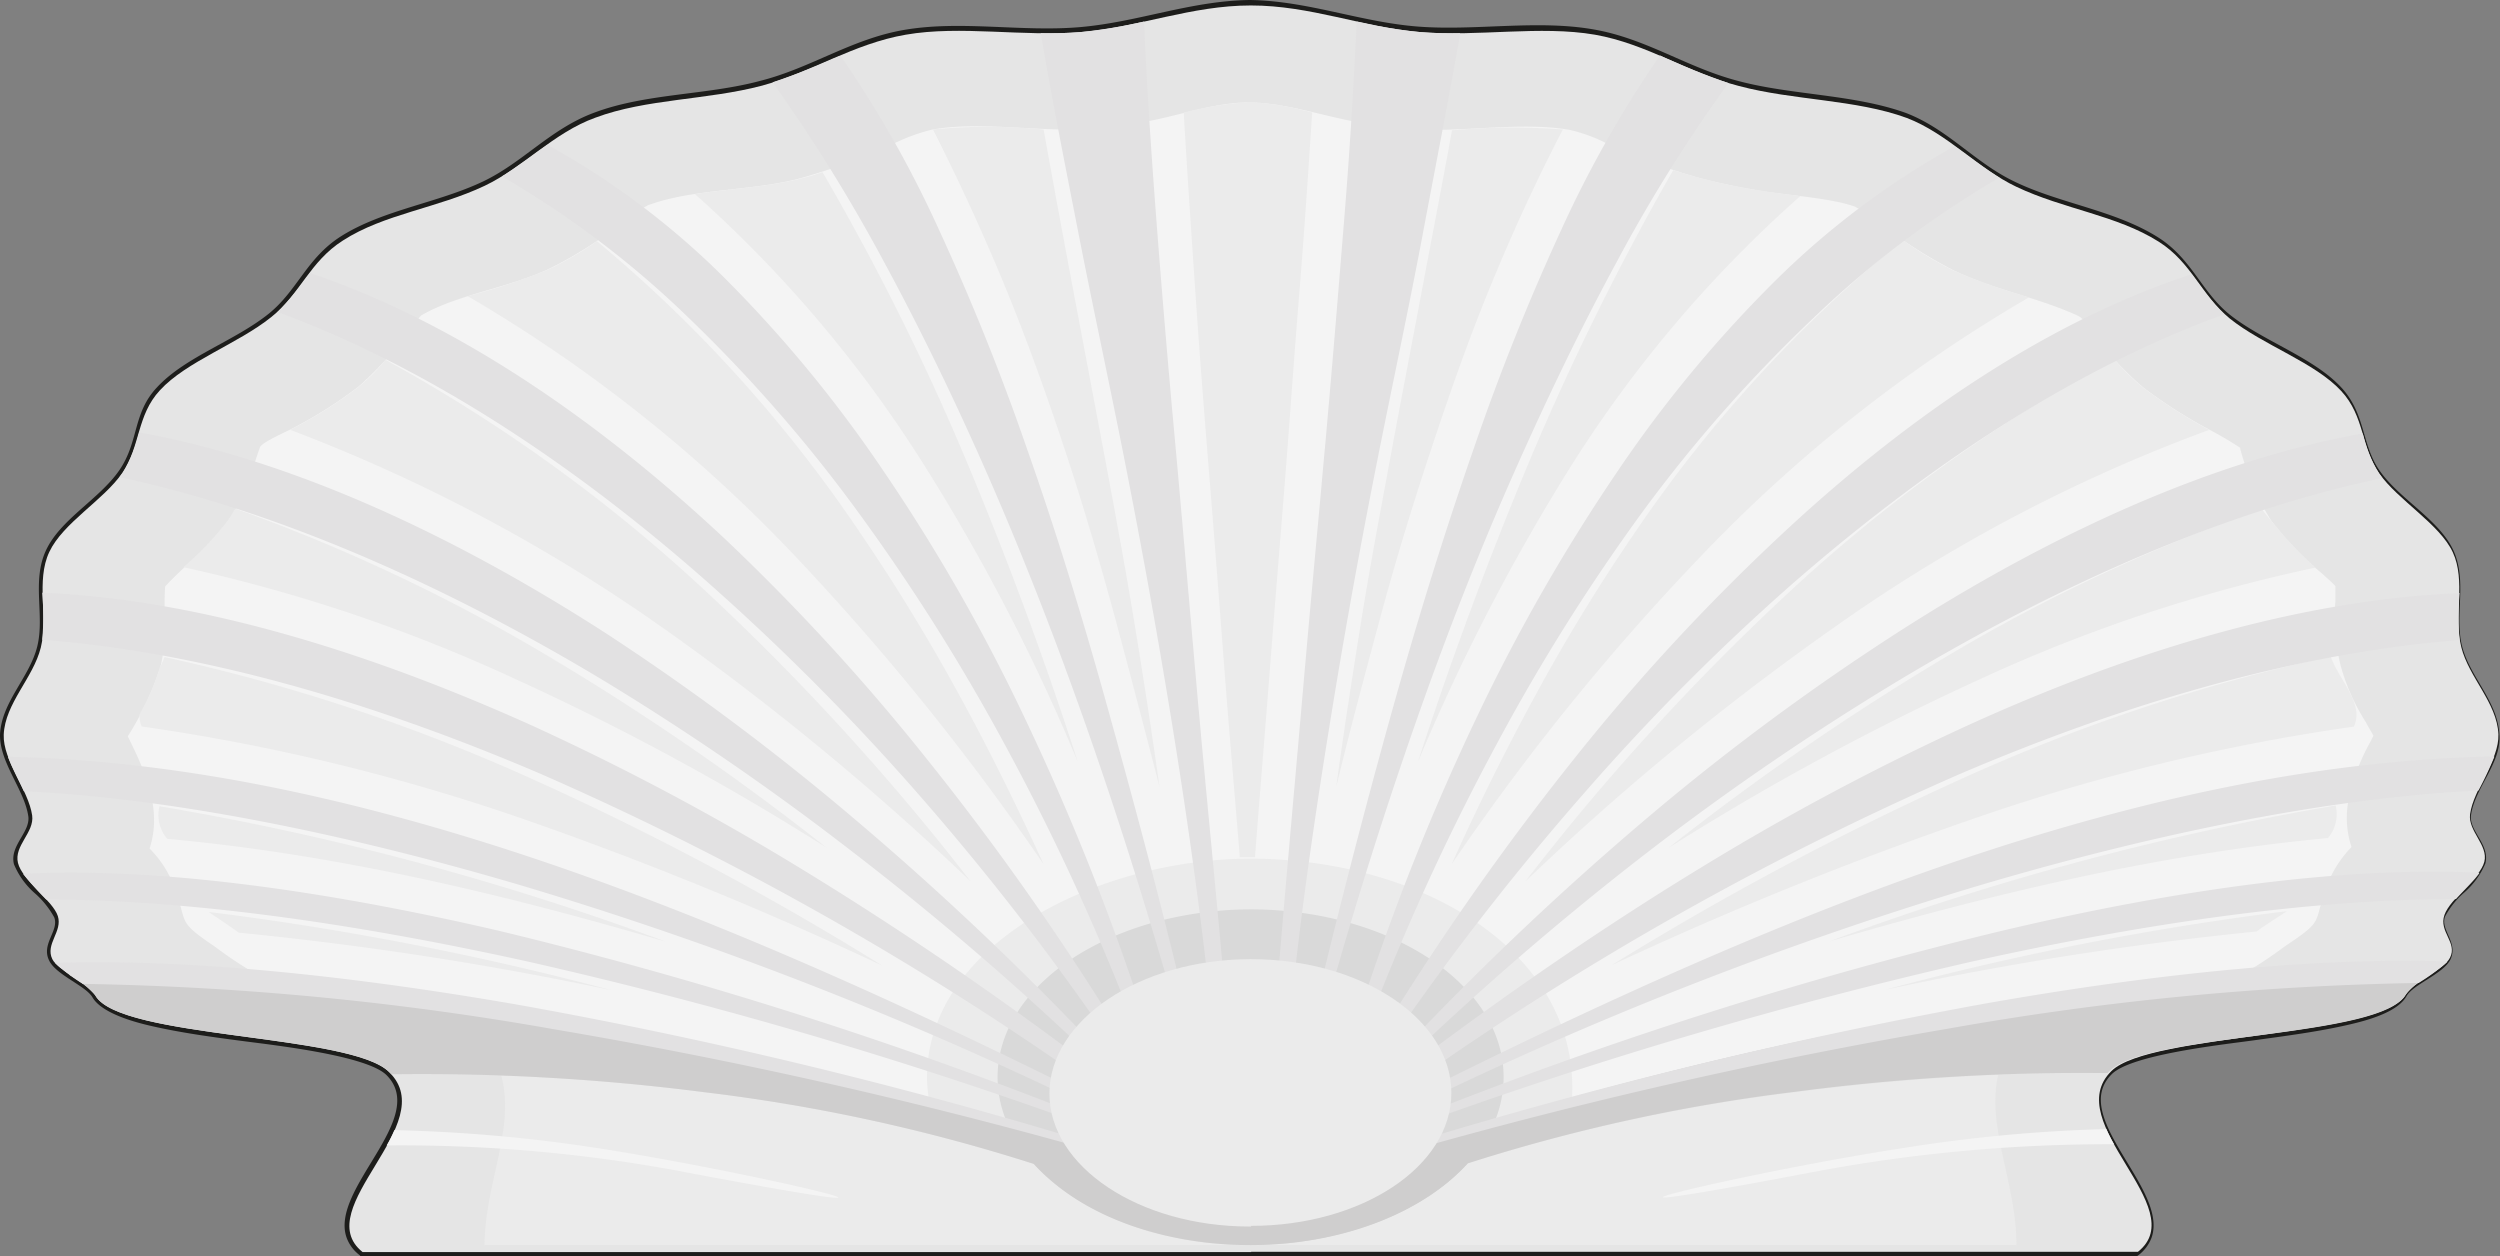 <svg id="shell-for-prompter" xmlns="http://www.w3.org/2000/svg" fill="none" width="100%" height="100%" viewBox="0 0 188.03 94.5"><rect x="0" y="0" width="188.03" height="94.5" fill="#808080" stroke="none"/><path d="M94 94.5H27.2c-.06 0-.09 0-.13-.08a2.91 2.91 0 0 1-1-1.33c-1.3-3.67 6.22-9 3-12.23-1.47-1.46-8.28-2.23-10.65-2.54s-4.84-.64-7.15-1.18c-1.43-.33-3.65-1-4.31-2.12-.49-.87-2.73-1.68-3.26-2.77C3.07 71 4.46 70 4.08 69a6.72 6.72 0 0 0-1.44-1.8A5.86 5.86 0 0 1 1.05 65c-.35-1.39 1.24-2.41 1.08-3.6-.29-2-2.15-4-2.13-6.14.11-2.47 2.22-4.3 2.8-6.63s-.43-4.9.66-7.24 4-3.84 5.5-6 1-4.31 2.86-6.27c2.14-2.3 5.82-3.46 8.4-5.53 2.16-1.75 2.84-4.16 5.4-5.8 3.14-2 7.28-2.51 10.71-4.14 3-1.43 5.06-3.94 8.32-5.16C48.58 7 53.17 7.17 57.22 6.07 61 5.11 64.05 2.93 68 2.25c4.3-.74 8.84.17 13.23-.21S89.54.06 94 0c4.38.06 8.34 1.67 12.67 2s8.92-.53 13.17.21c4 .69 7 2.86 10.86 3.87 4 1.08 8.7 1 12.63 2.41 3.2 1.22 5.22 3.78 8.27 5.21 3.42 1.63 7.51 2.13 10.71 4.15 2.56 1.62 3.23 4.07 5.4 5.82 2.52 2 6.28 3.2 8.39 5.48 1.84 2 1.5 4.27 2.87 6.24 1.47 2.13 4.48 3.68 5.55 6s.07 4.9.66 7.22 2.69 4.15 2.8 6.63c.19 2.12-1.84 4-2.13 6.07-.16 1.19 1.44 2.21 1.08 3.63a6 6 0 0 1-1.58 2.18 6.29 6.29 0 0 0-1.45 1.81c-.38 1 1 1.94.41 3.22-.53 1.09-2.83 1.9-3.31 2.77-.67 1.2-2.88 1.81-4.31 2.14-2.32.54-4.82.86-7.21 1.19s-9.18 1.07-10.65 2.54c-3.25 3.22 4.27 8.59 3 12.28a3 3 0 0 1-1 1.34.73.73 0 0 0-.13.1H94" fill="#1d1d1b" fill-rule="evenodd"/><path d="M94.1 94.17H27.27c-4.08-3.27 6-9.66 2-13.53-2.84-2.9-20.27-2.5-22.1-5.77C6.69 74 4.35 73 3.93 72.13c-.54-1.13.79-2.07.42-3.23s-2.69-2.7-3-4 1.24-2.28 1.07-3.56C2.15 59.42.21 57.2.28 55.26.38 52.89 2.5 51 3.07 48.7s-.39-5 .64-7.19 4.09-3.9 5.48-5.93 1.08-4.33 2.84-6.23c2-2.17 5.85-3.48 8.37-5.5 2.19-1.75 2.89-4.17 5.39-5.76 3.1-2 7.11-2.43 10.67-4.12 2.86-1.36 5.2-4 8.32-5.12 3.82-1.43 8.43-1.32 12.54-2.41 3.69-1 6.9-3.16 10.8-3.83 4.12-.72 8.85.17 13.21-.2s8.27-2 12.75-2 8.39 1.63 12.7 2 9.09-.51 13.18.2c3.89.68 7.09 2.9 10.84 3.86 4.1 1.09 8.79 1 12.61 2.4 3.05 1.16 5.39 3.83 8.25 5.18 3.56 1.69 7.53 2.13 10.69 4.12 2.49 1.57 3.18 4 5.36 5.79 2.49 2 6.39 3.29 8.38 5.45 1.77 1.91 1.47 4.2 2.86 6.2s4.54 3.8 5.53 5.93.07 4.86.64 7.14 2.69 4.18 2.79 6.55c.07 1.94-1.87 4.11-2.13 6-.17 1.29 1.39 2.34 1.07 3.59s-2.56 2.74-3 4 1 2.07.42 3.21c-.42.88-2.81 1.88-3.3 2.74-1.82 3.28-19.25 2.9-22.17 5.79-3.93 3.88 6.15 10.29 2 13.59H94.1" fill="#e5e5e5" fill-rule="evenodd"/><path d="M165.87 74.74a33.37 33.37 0 0 0 6-3.58c3-2 2.09-1.66 3.09-4.4a8.39 8.39 0 0 1 1.9-3.05 7 7 0 0 1-.27-3.26 15.15 15.15 0 0 1 1.72-4.71l.2-.41c-.18-.33-.41-.69-.56-1a15.49 15.49 0 0 1-1.9-4.25 14.7 14.7 0 0 1-.4-4.85v-1.15c-.3-.32-.73-.69-1-.94a23.55 23.55 0 0 1-3.84-4 19.76 19.76 0 0 1-2.32-5.4.07.07 0 0 0 0-.06 26.53 26.53 0 0 0-2.33-1.37 36.26 36.26 0 0 1-5-3.2 25.28 25.28 0 0 1-4.29-4.8 4 4 0 0 0-.38-.44 3.66 3.66 0 0 0-.56-.28c-2.9-1.27-6-1.81-9-3.26a34.42 34.42 0 0 1-5.59-3.58 12.62 12.62 0 0 0-1.81-1.2c-1.63-.61-4.89-.86-6.7-1.13a48.41 48.41 0 0 1-4.91-1 45.78 45.78 0 0 1-7.11-2.65 11.91 11.91 0 0 0-2.75-1c-3.81-.66-8.29.26-12.26-.08-1.24-.1-2.46-.28-3.69-.5-2.65-.48-5.34-1.42-8-1.48s-5.41 1-8 1.45c-1.24.22-2.49.4-3.73.5-4 .35-8.45-.58-12.23.08a14 14 0 0 0-2.81 1 47.68 47.68 0 0 1-7.07 2.65c-3.67 1-8.14.78-11.54 2.05a12.62 12.62 0 0 0-1.81 1.2 31 31 0 0 1-5.67 3.6c-3 1.41-6.87 1.91-9.58 3.49a3 3 0 0 0-.35.46A28.64 28.64 0 0 1 27 29.05a32.92 32.92 0 0 1-5 3.17c-.46.25-2.32 1.05-2.45 1.43-.72 2-1 3.53-2.33 5.46s-3.22 3.29-4.8 5c-.14 2 .17 4-.36 6.06a22.68 22.68 0 0 1-2.45 5.21c1.34 2.7 2.6 5.52 1.64 8.44a8.14 8.14 0 0 1 1.9 3c1 2.74.11 2.41 3.07 4.42a29.4 29.4 0 0 0 6.1 3.55 227.21 227.21 0 0 1 26.56 3.91c9 1.79 18.08 4 27 6.1h5c1.7 3.73 7 6.48 13.14 6.51h.08c6.21 0 11.44-2.78 13.13-6.54h5c8.91-2.14 18-4.33 27.11-6.16a220.84 220.84 0 0 1 26.54-3.9" fill="#f4f4f4" fill-rule="evenodd"/><path d="M118.17 83.38c1.22-11.25-10.65-18.76-24.07-18.8-11.35 0-24.38 6.34-24.38 16.49A12 12 0 0 0 70 83.4c4.5 1.07 10 3.71 15 5.66-2.87-1.68-4.67-3-4.67-6.84s6.13-9.14 13.7-9.17h.08c7.58 0 13.72 5.1 13.72 9.15s-2.3 5.77-5.76 7.42c3.07-1.07 5-2.51 10.16-4.82l6-1.42" fill="#ebebeb" fill-rule="evenodd"/><path d="m94 93.65 2.68-.13c9.32-.86 16.41-6.12 16.41-12.52 0-6.82-8.21-12.37-18.44-12.6a27.93 27.93 0 0 0-6.32.6c-7.71 1.63-13.3 6.4-13.3 12 0 7 8.51 12.55 19 12.58M80.32 82.22c0-6.77 9.1-9.31 14.31-9.16 7.34.21 13.19 4.22 13.19 9.14s-5.9 9-13.27 9.14c-5.15.12-14.23-2.34-14.23-9.12Z" fill="#d9d9d9" fill-rule="evenodd"/><path d="M37.7 80.89c1.08 4-1.21 8-1.26 12.76H94c-6.89 0-12.93-2.47-16.26-6.11A133.32 133.32 0 0 0 53 82.15a171.77 171.77 0 0 0-15.31-1.26m85.16 12.76h28.81c0-4.73-2.28-8.84-1.37-12.81-4.82.2-10 .62-15.23 1.3a134 134 0 0 0-24.66 5.36c-3.32 3.66-9.38 6.13-16.3 6.15Z" fill="#ebebeb" fill-rule="evenodd"/><path d="M29.66 85a117.1 117.1 0 0 1 15.4 1.37c12.14 1.89 29.59 6.13 7.15 1.92a114.42 114.42 0 0 0-23.13-2.14 10.32 10.32 0 0 0 .58-1.15m128.75-.08a115.28 115.28 0 0 0-15.28 1.43c-12.22 1.87-29.67 6.15-7.23 1.89a120 120 0 0 1 23.1-2.18 11.67 11.67 0 0 1-.59-1.17Z" fill="#f4f4f4" fill-rule="evenodd"/><path d="M81.63 86.12c-11.87-3.45-24.6-6.79-37.49-9.2a190.26 190.26 0 0 0-38.91-3.59 7.29 7.29 0 0 1 1.94 1.54c1.83 3.27 19.26 2.87 22.12 5.77a.77.77 0 0 1 .15.16A166.19 166.19 0 0 1 53 82.15a133.32 133.32 0 0 1 24.75 5.39c4.11 4.5 10.95 6.22 16.82 6.1 6.72-.13 12.58-2.56 15.82-6.14a134 134 0 0 1 24.67-5.39 164.7 164.7 0 0 1 23.47-1.4c0-.06.1-.11.14-.16 2.93-2.89 20.42-2.45 22.25-5.73a6.84 6.84 0 0 1 1.92-1.57 195.06 195.06 0 0 0-38.93 3.36 296 296 0 0 0-37.44 9.48c-2.27 3.69-8.08 5.17-12.06 5.25-4.47.08-10-1.35-12.79-5.22" fill="#cfcece" fill-rule="evenodd"/><path d="M50.09 70.83A210.22 210.22 0 0 0 12 60.64a2.71 2.71 0 0 0 .58 2.45c12.86 1.18 25.38 4.18 37.5 7.74M46 74.48a226.85 226.85 0 0 0-30.3-5.89c.75.52 1.5 1 2.26 1.56A256.29 256.29 0 0 1 46 74.48Zm75.29-1.93a229.36 229.36 0 0 1 26-13.86 137.37 137.37 0 0 1 28-9.32c.64 1.8 2.56 3.55 1.75 5.28a153.08 153.08 0 0 0-28.82 7 280.27 280.27 0 0 0-26.91 10.9Zm16.31-1.75a212.44 212.44 0 0 1 38.07-10.22 2.76 2.76 0 0 1-.58 2.45c-12.84 1.21-25.39 4.24-37.49 7.77Zm4.12 3.66A222.84 222.84 0 0 1 172 68.53c-.76.52-1.57 1-2.28 1.53a252.06 252.06 0 0 0-28 4.4ZM12 50.23a15.43 15.43 0 0 1-1.51 3.5 2 2 0 0 0 .17.91 154.21 154.21 0 0 1 28.82 7 276.07 276.07 0 0 1 26.9 11 224.63 224.63 0 0 0-26-13.89 139.62 139.62 0 0 0-28-9.33 6.56 6.56 0 0 1-.38.81Zm5.7-12a8.84 8.84 0 0 1-.52.85 22.46 22.46 0 0 1-3.39 3.58 120.48 120.48 0 0 1 24.9 8.38 194.57 194.57 0 0 1 23.48 12.72 192.6 192.6 0 0 0-20.82-14.34 134.08 134.08 0 0 0-23.64-11.16ZM29 27.07a14.43 14.43 0 0 1-2 2 32.92 32.92 0 0 1-5 3.17l-.17.09a125.66 125.66 0 0 1 27.81 14.74A202.36 202.36 0 0 1 73 66.29a182.18 182.18 0 0 0-19.51-21.44A119.6 119.6 0 0 0 29 27.07Zm15.92-8.95a24.66 24.66 0 0 1-3.69 2.15 46.79 46.79 0 0 1-6.06 2 110.49 110.49 0 0 1 24.56 19.48A188 188 0 0 1 78.49 65c-1.9-4.14-3.95-8.36-6.25-12.55a144.56 144.56 0 0 0-7.53-12.35 103.68 103.68 0 0 0-19.84-21.98Zm17-5.19c-.52.18-1.07.35-1.65.49-2.51.65-5.37.77-8 1.18a94.66 94.66 0 0 1 17.09 20.15 149.69 149.69 0 0 1 11.71 22.57 289.2 289.2 0 0 0-8.34-22.55 185.83 185.83 0 0 0-10.88-21.84Zm16.57-3.19a42.76 42.76 0 0 0-8.32 0c2 3.94 3.86 8 5.5 12s3.16 8.26 4.52 12.39 2.59 8.33 3.72 12.51 2.22 8.37 3.3 12.54q-.88-6.23-1.9-12.4c-.68-4.13-1.44-8.24-2.21-12.35l-2.33-12.34c-.77-4.11-1.54-8.23-2.28-12.35Zm39.06 0a50.63 50.63 0 0 0-8.34.06c-.75 4.12-1.55 8.24-2.32 12.33s-1.57 8.23-2.33 12.35-1.54 8.22-2.2 12.35-1.3 8.23-1.86 12.36c1-4.16 2.13-8.35 3.25-12.51s2.39-8.36 3.77-12.53 2.81-8.29 4.48-12.38 3.5-8.1 5.55-12.04Zm17.84 5c-.92-.12-1.84-.23-2.56-.34a48.41 48.41 0 0 1-4.91-1c-.7-.18-1.37-.39-2.07-.61A199.42 199.42 0 0 0 115 34.75a290.9 290.9 0 0 0-8.36 22.57 153.18 153.18 0 0 1 11.66-22.49 94 94 0 0 1 17.09-20.07Zm17.21 7.61a44.09 44.09 0 0 1-5.67-2 26.3 26.3 0 0 1-3.82-2.3A102.66 102.66 0 0 0 123 40a138.37 138.37 0 0 0-7.57 12.39A186.58 186.58 0 0 0 109.18 65 177.54 177.54 0 0 1 128 41.76a111.44 111.44 0 0 1 24.6-19.39Zm13.59 10a36.26 36.26 0 0 1-5-3.2 16.06 16.06 0 0 1-1.77-1.68L159 27a119.55 119.55 0 0 0-24.72 17.8 176.9 176.9 0 0 0-19.55 21.49A199 199 0 0 1 138.22 47a120.47 120.47 0 0 1 27.97-14.68Zm8 10.37a27.37 27.37 0 0 1-3-3.12c-.38-.43-.74-.86-1.08-1.32a130.61 130.61 0 0 0-23.71 11.1 193.4 193.4 0 0 0-20.89 14.38A196.89 196.89 0 0 1 149.1 51a118.9 118.9 0 0 1 25.05-8.31ZM98.69 8.47c-.3 4.67-.62 9.35-1 14s-.7 9.36-1.07 14-.76 9.35-1.12 14-.75 9.32-1.11 14h-1.14c-.38-4.64-.79-9.31-1.15-14s-.71-9.32-1.09-14-.75-9.31-1.07-14-.64-9.34-.91-14a25.52 25.52 0 0 1 5-.79 21.33 21.33 0 0 1 4.66.79Z" fill="#ebebeb" fill-rule="evenodd"/><path d="M6.23 74a13.34 13.34 0 0 1-2.09-1.58c9.64-.32 21.84.88 35.05 3.19a372.64 372.64 0 0 1 41.43 9.93 3.35 3.35 0 0 0 .22.63 386.7 386.7 0 0 0-39.13-8.75A223.56 223.56 0 0 0 6.23 74m-2.75-6.34a23.58 23.58 0 0 1-1.75-1.94C11.58 65.22 24 66.87 37.5 70a326.91 326.91 0 0 1 42.82 13.5v.65a350.79 350.79 0 0 0-40.49-11.8C26.6 69.42 14 67.65 3.48 67.66Zm-1.69-8.15c-.4-.88-.89-1.75-1.19-2.59 12.31.25 25.07 2.89 38.29 7.22s27 10.41 41.45 17.56v.52a1 1 0 0 0 0 .26 282.62 282.62 0 0 0-41.15-15.89C25.55 62.56 12.46 60 1.79 59.51Zm1.39-11.39a22 22 0 0 0 0-3.54c11 .45 23.49 4 36.68 9.92a191 191 0 0 1 20.3 10.78A260.34 260.34 0 0 1 81 79.42a6.59 6.59 0 0 0-.42 1.12A234.81 234.81 0 0 0 40.7 58.22C27.58 52.6 14.78 49 3.18 48.12ZM9 35.89l.23-.31a11 11 0 0 0 1.24-3.06c11 2 23 7.3 35.18 15.16a185.47 185.47 0 0 1 18.22 13.58A227.42 227.42 0 0 1 81.8 78.1c-.17.22-.32.44-.47.66a223.11 223.11 0 0 0-17.61-15 199.58 199.58 0 0 0-18.38-12.61C32.91 43.68 20.42 38.32 9 35.89Zm11.9-12.43a23.5 23.5 0 0 0 2.42-2.93C33.62 24 44.38 31 54.66 40.66A160.56 160.56 0 0 1 69.64 57a202.13 202.13 0 0 1 13.8 19.44c-.26.23-.53.45-.77.68a199.22 199.22 0 0 0-13.93-17.77A175.14 175.14 0 0 0 53.46 44c-10.53-9.35-21.71-16.55-32.6-20.54Zm16.88-10.2c1.13-.71 2.28-1.57 3.39-2.37a59.65 59.65 0 0 1 13.31 10 98.14 98.14 0 0 1 12.04 14.64A137.19 137.19 0 0 1 77 53.85 187.37 187.37 0 0 1 85.55 75c-.3.16-.6.33-.88.51a177.37 177.37 0 0 0-9.15-19.61 152.38 152.38 0 0 0-11.07-17.51 111.48 111.48 0 0 0-12.69-14.52 72 72 0 0 0-14.02-10.61Zm20.33-7.07a54 54 0 0 0 5.1-2 83.88 83.88 0 0 1 7.34 12.93 178.91 178.91 0 0 1 6.68 16.6c2.12 6 4.13 12.52 6 19.24S87 66.69 88.71 73.78l-.83.26C86 67.52 83.94 61 81.67 54.55S77 41.94 74.43 36.05s-5.27-11.43-8-16.46a125.57 125.57 0 0 0-8.32-13.4Zm51.72-3.7C109 7.25 108 12.33 107 17.65s-2.22 11-3.39 16.88-2.32 12.12-3.37 18.55-2.08 13.22-2.87 20.24c-.41-.06-.81-.12-1.22-.16.6-7.26 1.24-14.23 1.82-20.91s1.18-13 1.72-19 1-11.71 1.43-17 .71-10.17.92-14.63a37.2 37.2 0 0 0 4.74.79 28.24 28.24 0 0 0 3.05.08Zm-31.55 0a27.9 27.9 0 0 0 3-.08 38.57 38.57 0 0 0 4.77-.79c.18 4.46.5 9.34.9 14.61s.88 11 1.43 17 1.09 12.4 1.68 19.06S91.35 65.91 92 73.16c-.4 0-.81.1-1.2.16-.81-7-1.8-13.75-2.87-20.24s-2.2-12.66-3.37-18.58-2.38-11.5-3.43-16.87-2.05-10.38-2.85-15.14Zm46.57 1.68A53.46 53.46 0 0 0 130 6.25a114.85 114.85 0 0 0-8.36 13.37c-2.72 5-5.4 10.56-8 16.46s-5 12.08-7.23 18.46-4.31 12.95-6.16 19.46l-.83-.26c1.72-7.1 3.55-14.1 5.44-20.84s3.9-13.19 6-19.21a174.93 174.93 0 0 1 6.66-16.61 85.6 85.6 0 0 1 7.33-12.91ZM147 11c1.11.8 2.24 1.66 3.37 2.36a74.19 74.19 0 0 0-14 10.58 109.35 109.35 0 0 0-12.76 14.46 148.57 148.57 0 0 0-11 17.49 178.58 178.58 0 0 0-9.11 19.63l-.88-.5a179.14 179.14 0 0 1 8.5-21.18 139 139 0 0 1 10.47-18.29A95.34 95.34 0 0 1 133.64 21 61.7 61.7 0 0 1 147 11Zm17.86 9.65a22.15 22.15 0 0 0 2.41 3c-10.9 3.93-22 11.11-32.62 20.4a167 167 0 0 0-15.3 15.37 202.58 202.58 0 0 0-13.91 17.72 10.16 10.16 0 0 0-.76-.68A204 204 0 0 1 118.45 57a155.4 155.4 0 0 1 15-16.29C143.72 31 154.48 24 164.85 20.62Zm12.86 12a9.89 9.89 0 0 0 1.24 3l.22.31c-11.55 2.42-24 7.8-36.34 15.2a200.59 200.59 0 0 0-18.47 12.59 224.67 224.67 0 0 0-17.58 15 8 8 0 0 0-.47-.67 227.13 227.13 0 0 1 17.9-16.84 180 180 0 0 1 18.35-13.57c12.12-7.81 24.14-13.1 35.14-15.07Zm7.26 12a21.34 21.34 0 0 0 0 3.49c-11.75.92-24.54 4.5-37.61 10.09a233.52 233.52 0 0 0-39.8 22.27 7.94 7.94 0 0 0-.43-1.11c7-5.23 14-10 20.8-14.14a190.84 190.84 0 0 1 20.25-10.78c13.16-5.97 25.66-9.41 36.81-9.86Zm2.62 12.28a26.34 26.34 0 0 1-1.19 2.53c-10.76.51-23.83 3.08-37.49 7.12a279.6 279.6 0 0 0-41.09 15.91v-.81c14.4-7.17 28.15-13.27 41.39-17.6s25.96-6.94 38.37-7.19Zm-1.13 8.75c-.45.63-1.17 1.29-1.75 1.94-10.64 0-23.19 1.76-36.44 4.71a354.73 354.73 0 0 0-40.49 11.84 4.62 4.62 0 0 0 0-.5v-.15A323.5 323.5 0 0 1 150.6 70c13.53-3.2 25.92-4.83 35.86-4.36Zm-2.41 6.67a15.21 15.21 0 0 1-2.15 1.58 223 223 0 0 0-35.46 3.45 385.43 385.43 0 0 0-39.17 8.81l.23-.64a381.77 381.77 0 0 1 41.41-10c13.22-2.36 25.42-3.55 35.13-3.24Z" fill="#e2e1e2" fill-rule="evenodd"/><path d="M94.1 92.25H94c-8.32 0-15.07-4.5-15.07-10S85.7 72.17 94 72.14h.08c8.34 0 15.08 4.52 15.08 10.06s-6.74 10-15.08 10" fill="#ebebeb" fill-rule="evenodd"/></svg>